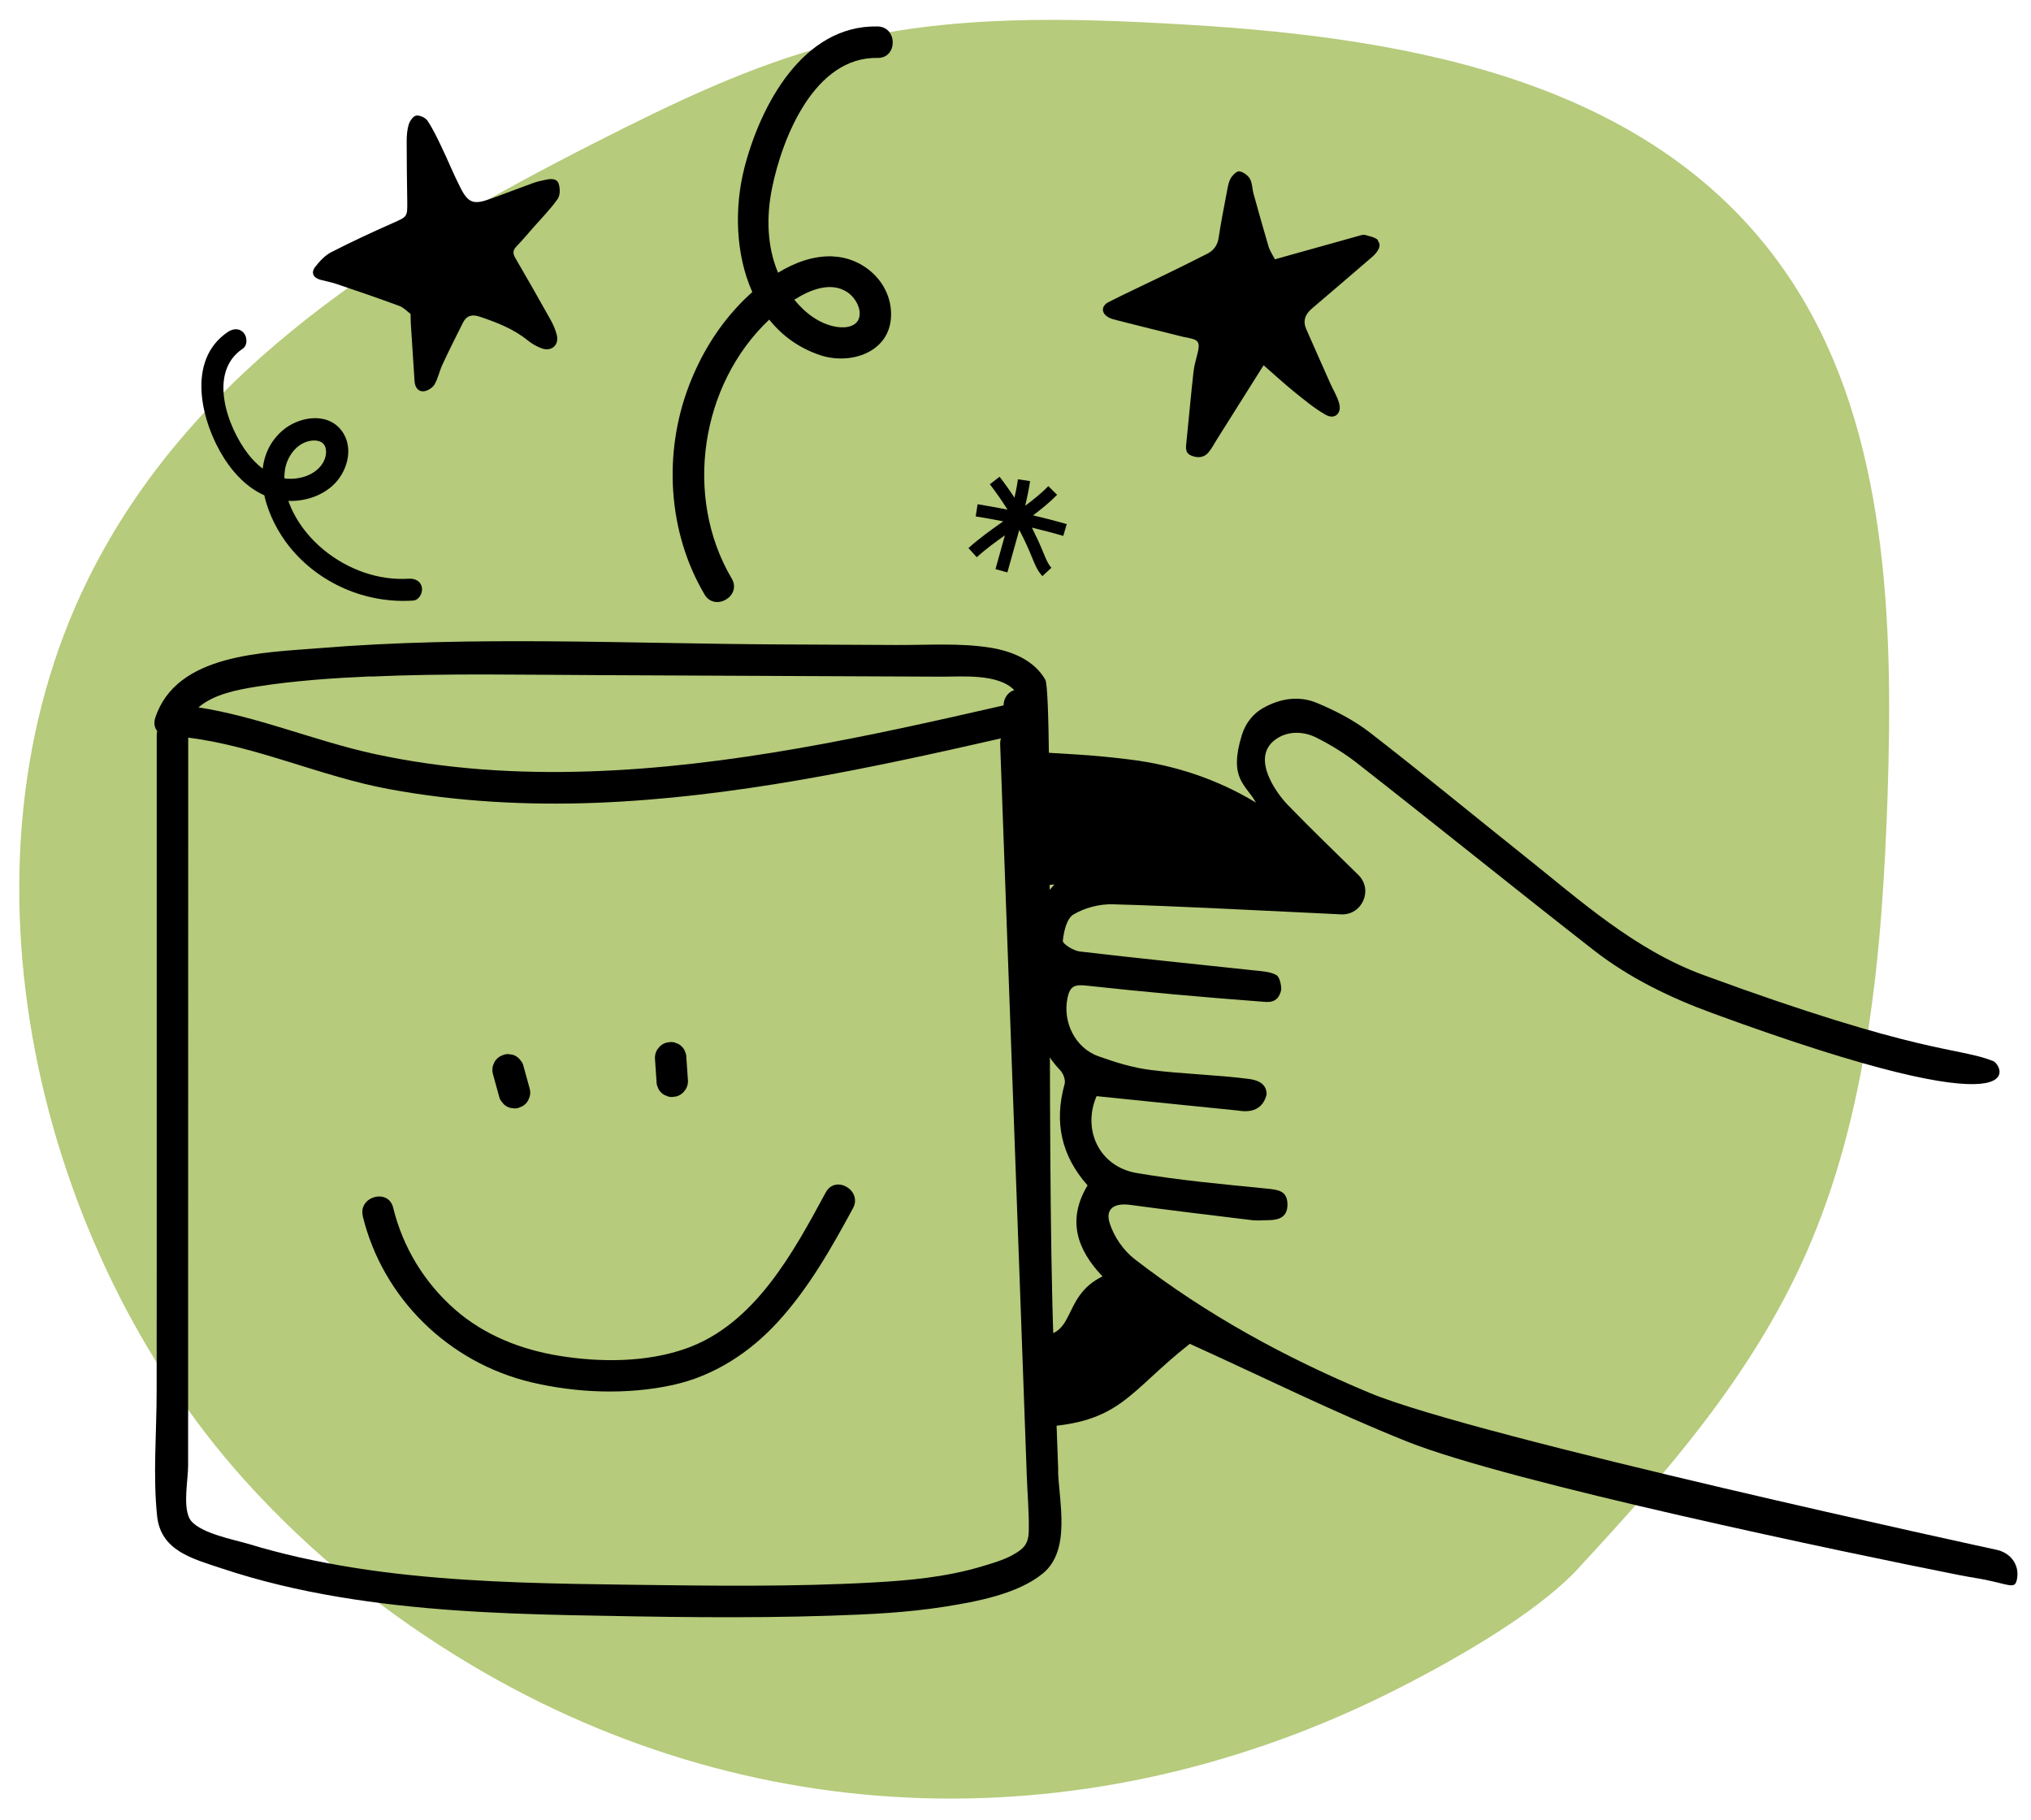 <svg xmlns="http://www.w3.org/2000/svg" id="Layer_3" data-name="Layer 3" viewBox="0 0 213.55 191.34"><defs><style>      .cls-1 {        fill: #b6cb7b;      }    </style></defs><path class="cls-1" d="M166.03,164.79c9.1-9.81,18.13-20.12,23.77-32.79,6.61-14.83,8.11-31.82,8.67-48.37.63-18.42-.09-38.14-9.52-53.19C175.28,8.59,148.52,4,124.76,2.59c-12.38-.73-24.94-1.09-37.04,2.02-8.68,2.23-16.92,6.2-25.04,10.33-20.79,10.56-42.32,23.51-53.4,45.91-14.99,30.28-5.41,70.51,16.46,94.78,7.03,7.8,15.05,14.18,23.71,19.35,30.95,18.45,67.06,18.52,98.84,1.88,7.44-3.89,14.06-8.07,17.75-12.06Z"></path><path d="M144.91,25.27c-.29-.33-.87-.42-1.34-.56-.21-.06-.47.01-.68.08-2.9.81-5.8,1.62-8.84,2.47-.24-.47-.51-.86-.65-1.28-.55-1.86-1.07-3.72-1.59-5.59-.15-.53-.13-1.14-.39-1.6-.22-.37-.71-.72-1.12-.78-.27-.03-.71.41-.9.74-.23.42-.31.94-.4,1.42-.3,1.6-.62,3.18-.86,4.79-.11.8-.51,1.36-1.19,1.71-1.62.83-3.26,1.63-4.91,2.43-1.83.89-3.68,1.74-5.48,2.66-.82.42-.78,1.22.06,1.64.27.14.61.21.91.29,1.79.46,3.58.9,5.38,1.35.71.17,1.4.37,2.11.5.96.18,1.15.45.94,1.42-.16.71-.39,1.4-.47,2.12-.27,2.45-.49,4.91-.74,7.36-.06.57-.17,1.16.47,1.44.65.29,1.35.27,1.84-.31.37-.43.63-.97.94-1.45,1.6-2.55,3.21-5.09,4.86-7.72,1.18,1.03,2.18,1.95,3.23,2.8,1.07.86,2.15,1.77,3.34,2.43.91.5,1.66-.18,1.38-1.2-.19-.74-.63-1.43-.94-2.13-.84-1.91-1.7-3.8-2.53-5.71-.37-.86-.11-1.55.61-2.16,2.08-1.76,4.13-3.54,6.2-5.31.14-.11.26-.23.38-.35.39-.43.75-.97.34-1.46l.03-.05Z"></path><path d="M107.54,78.96c5.05.37,6.55.31,11.26.89,4.68.58,9.16,2.05,13.26,4.53-1.07-1.92-2.9-2.48-1.49-7.09.37-1.21,1.15-2.25,2.25-2.86,1.78-1,3.74-1.31,5.59-.55,1.97.81,3.93,1.83,5.61,3.12,5.48,4.24,10.83,8.66,16.25,12.98,5.91,4.71,11.59,9.86,18.82,12.52,22.93,8.42,26.74,7.57,30.48,9.05.98.39,5.12,7.67-29.51-5.03-4.45-1.63-8.73-3.7-12.47-6.61-8.33-6.5-16.54-13.14-24.86-19.65-1.34-1.05-2.83-1.97-4.36-2.73-1.29-.64-2.85-.69-4.06.08-3.03,1.9,0,5.88,1.05,6.97,2.53,2.62,5.23,5.2,7.47,7.41,1.58,1.56.39,4.25-1.83,4.14-.96-.05-1.91-.09-2.86-.14-7.05-.33-14.09-.72-21.14-.92-1.39-.04-2.95.37-4.13,1.07-.71.42-1.02,1.79-1.12,2.77-.03.32,1.11,1.04,1.77,1.12,6.11.72,12.23,1.33,18.35,1.99.8.09,1.69.12,2.35.5.37.22.55,1.3.48,1.6-.35,1.44-1.4,1.23-2.08,1.18-6.14-.46-12.27-1.01-18.39-1.68-1.24-.14-1.72.06-1.98,1.25-.55,2.53.77,5.3,3.25,6.18,1.78.64,3.63,1.21,5.5,1.44,3.4.43,6.84.5,10.23.93.71.09,1.94.33,1.95,1.62-.53,2.25-2.69,1.75-3.06,1.71-4.91-.49-9.83-1-14.82-1.51-1.52,3.5.25,7.4,4.2,8.08,4.55.78,9.18,1.19,13.78,1.65,1.14.12,2.04.23,2.09,1.59.04,1.37-.85,1.71-2,1.72-.57,0-1.15.07-1.71,0-4.28-.52-8.57-1.03-12.84-1.61-1.64-.22-2.63.39-2.14,1.93.44,1.4,1.43,2.85,2.59,3.75,7.58,5.87,15.93,10.42,24.77,14.1,11.17,4.65,65.87,16.48,65.87,16.48,1.42.29,2.45,1.51,2.17,3.06-.18.97-.55.74-2.45.29-1.56-.37-1.82-.33-3.74-.71-11.36-2.25-47.14-9.7-57.95-14.02-7.65-3.06-15.04-6.74-22.84-10.27-6.5,5.09-7.23,8.38-16.01,8.76l-.51-9.67c4.78.55,2.82-3.97,7.34-6.18-2.74-2.88-3.72-5.99-1.57-9.57-2.77-3.12-3.53-6.67-2.41-10.66.11-.41-.13-1.08-.44-1.41-2.61-2.75-3.26-5.93-2.26-9.52.11-.39.21-.93.03-1.23-1.93-3.17-1.1-5.91,1.6-8.81-2.6.15-1.51.49-3.86.63"></path><path d="M43.15,32.99c-.35-.26-.72-.67-1.17-.83-2.2-.81-4.42-1.57-6.64-2.32-.54-.18-1.11-.28-1.66-.43-.74-.21-1.01-.73-.54-1.35.47-.6,1.04-1.22,1.71-1.56,2.11-1.08,4.26-2.08,6.43-3.04,1.55-.69,1.56-.64,1.54-2.3-.03-2.11-.06-4.21-.06-6.32,0-.59.05-1.21.22-1.77.12-.37.48-.88.79-.92.37-.05.96.22,1.18.54.57.86,1.02,1.81,1.47,2.75.69,1.43,1.28,2.91,2.01,4.33.79,1.56,1.38,1.76,3.03,1.17,1.52-.54,3.03-1.13,4.55-1.68.44-.16.9-.27,1.36-.36.53-.11,1.17-.17,1.37.41.16.48.17,1.22-.1,1.6-.76,1.08-1.7,2.03-2.58,3.03-.58.67-1.16,1.34-1.77,1.98-.36.38-.39.72-.12,1.18,1.26,2.16,2.5,4.34,3.72,6.52.28.5.51,1.04.65,1.58.27,1.04-.51,1.78-1.53,1.44-.53-.18-1.05-.48-1.49-.83-1.51-1.23-3.27-1.91-5.09-2.52-.8-.27-1.38-.11-1.75.63-.74,1.46-1.47,2.93-2.16,4.41-.32.68-.46,1.46-.84,2.1-.21.35-.74.68-1.15.71-.58.04-.9-.45-.94-1.04-.13-1.99-.26-3.99-.39-5.99-.02-.31-.02-.62-.03-1.1Z"></path><path d="M112.15,55.1c-1.16-.34-2.34-.64-3.53-.92.89-.66,1.75-1.37,2.53-2.16l-.92-.91c-.74.75-1.57,1.42-2.43,2.06.2-.86.38-1.72.51-2.59l-1.28-.19c-.09.65-.22,1.3-.36,1.94-.49-.75-1.01-1.49-1.57-2.21l-1.02.79c.66.86,1.28,1.75,1.86,2.67-1.05-.21-2.1-.4-3.15-.57l-.2,1.28c.97.15,1.93.33,2.9.52-1.24.87-2.51,1.77-3.66,2.81l.87.96c.92-.83,1.94-1.58,2.96-2.3-.02.06-.03.12-.05.19l-.94,3.36,1.25.35.95-3.39c.1-.36.2-.72.3-1.08.49.93.94,1.89,1.33,2.86l.05.12c.25.62.53,1.32,1.05,1.88l.95-.88c-.36-.39-.57-.92-.8-1.48l-.05-.12c-.36-.89-.77-1.76-1.2-2.62,1.11.27,2.21.55,3.3.87l.36-1.24Z"></path><g><path d="M111.27,154.67c-.17-4.58-.33-9.16-.5-13.74-.76-20.91,0-67.96-.86-69.47-1.18-2.06-3.5-2.99-5.73-3.36-3.27-.53-6.7-.27-10.01-.29l-12.14-.06c-16.08-.08-32.38-.92-48.42.39-5.84.48-15.08.55-17.29,7.34-.18.57-.06,1.04.21,1.38-.03.13-.05.26-.05.41v55.42c-.01,4.54-.01,9.09-.01,13.63,0,4.29-.4,8.8.05,13.07.39,3.66,3.74,4.48,6.76,5.49,4.04,1.35,8.2,2.32,12.4,3.02,8.08,1.35,16.27,1.74,24.44,1.91,9.07.18,18.15.35,27.22.05,4.02-.13,8.05-.32,12.02-.95,3.3-.53,7.63-1.31,10.29-3.49,2.96-2.43,1.72-7.43,1.6-10.76ZM38.97,71.13c8.06-.36,16.13-.18,24.19-.15,8.09.04,16.18.08,24.27.11,3.9.02,7.79.04,11.69.05,2.04,0,5.85-.33,7.52,1.41-.73.24-1.11.93-1.12,1.61-14.35,3.29-28.84,6.46-43.6,6.94-7.58.25-15.2-.23-22.62-1.85-6.22-1.36-12.15-3.91-18.43-4.88,1.6-1.39,4.1-1.86,6.1-2.18,3.97-.63,8-.9,12.01-1.08ZM106.45,163.5c-1.02.54-2.2.88-3.31,1.21-3.69,1.09-7.52,1.45-11.34,1.66-8.47.47-16.95.35-25.43.24-7.76-.1-15.54-.21-23.27-1.02-3.96-.41-7.9-1.02-11.79-1.9-1.74-.4-3.47-.85-5.17-1.37-1.5-.45-5.52-1.19-6.25-2.75-.65-1.41-.11-3.99-.11-5.51v-6.81c0-4.24,0-8.48,0-12.72,0-18.99,0-37.98.01-56.98,7.17.89,13.95,4.08,21.05,5.4,7.21,1.34,14.57,1.73,21.89,1.45,14.38-.57,28.51-3.58,42.51-6.77-.05.17-.08.35-.08.56.62,17.1,1.25,34.2,1.87,51.29.31,8.55.62,17.1.93,25.65.07,1.94.25,3.9.21,5.84-.03,1.38-.56,1.9-1.74,2.53Z"></path><path d="M38.14,127.85c2.11,8.67,9.06,15.41,17.71,17.47,4.77,1.13,10.08,1.34,14.88.29,4.34-.95,8.1-3.4,11.07-6.65,3.24-3.54,5.62-7.75,7.89-11.94,1.01-1.87-1.84-3.54-2.86-1.67-3.43,6.34-7.47,13.86-14.69,16.42-4.15,1.47-8.97,1.47-13.28.78-4.04-.65-7.89-2.15-11-4.86-3.23-2.83-5.5-6.54-6.52-10.72-.5-2.07-3.69-1.19-3.19.88h0Z"></path><path d="M51.83,112.92c.22.8.44,1.6.66,2.39.05.22.15.4.3.56.12.18.27.32.46.43.19.12.39.19.62.2.22.05.44.04.66-.03l.4-.17c.25-.15.45-.34.59-.59l.17-.4c.08-.29.08-.59,0-.88-.22-.8-.44-1.6-.66-2.39-.05-.22-.15-.4-.3-.56-.12-.18-.27-.32-.46-.43-.19-.12-.39-.19-.62-.2-.22-.05-.44-.04-.66.03l-.4.17c-.25.15-.45.34-.59.59l-.17.4c-.08.29-.08.59,0,.88h0Z"></path><path d="M68.86,111.2c.06.83.11,1.65.17,2.48,0,.23.04.44.14.64.07.21.18.38.34.53.15.16.33.28.53.34.2.1.41.15.64.14l.44-.06c.28-.08.52-.22.73-.43l.26-.33c.15-.26.22-.54.23-.83-.06-.83-.11-1.65-.17-2.48,0-.23-.04-.44-.14-.64-.07-.21-.18-.38-.34-.53-.15-.16-.33-.28-.53-.34-.2-.1-.41-.15-.64-.14l-.44.06c-.28.08-.52.22-.73.43l-.26.33c-.15.26-.22.54-.23.83h0Z"></path></g><path d="M87.53,26.95c-2.02-.07-3.96.65-5.72,1.72-1.18-2.78-1.23-5.94-.64-8.86,1.08-5.35,4.47-13.85,11.1-13.72,2.13.04,2.13-3.27,0-3.31-7.86-.16-12.33,8.33-14.01,14.9-1.05,4.13-.94,9.04.84,13.02-.53.48-1.04.97-1.5,1.47-2.27,2.42-3.98,5.29-5.16,8.38-2.71,7.09-2.24,15.38,1.64,21.95,1.08,1.83,3.94.17,2.86-1.67-5.08-8.59-3.3-20.4,3.94-27.23,1.33,1.66,3.09,2.98,5.36,3.74,3.19,1.06,7.34-.29,7.45-4.13.1-3.44-2.85-6.15-6.17-6.25ZM87.93,34.36c-1.77-.3-3.27-1.45-4.41-2.85,1.75-1.11,3.84-1.88,5.5-.84.76.47,1.41,1.45,1.37,2.37-.05,1.29-1.41,1.5-2.46,1.32Z"></path><path d="M34.9,51.12c1.61-1.4,2.4-4.06.99-5.88-1.54-1.99-4.57-1.41-6.23.06-1.26,1.12-1.87,2.5-2.04,3.97-.57-.43-1.08-.96-1.52-1.52-2.19-2.82-4.29-8.61-.58-11.09.53-.36.48-1.22.11-1.66-.46-.53-1.13-.46-1.66-.11-4.49,3.01-2.78,9.6-.36,13.36,1.03,1.6,2.44,3.05,4.18,3.82.44,2,1.47,3.95,2.67,5.44,3.12,3.86,8.04,5.96,12.97,5.63.64-.04,1.03-.81.93-1.37-.12-.69-.75-.97-1.37-.93-3.21.21-6.4-.97-8.88-2.97-1.58-1.27-3.08-3.15-3.79-5.21,1.65.06,3.34-.46,4.58-1.54ZM29.95,49.47c.19-1.4,1.19-2.86,2.66-3.12.66-.12,1.42,0,1.62.73.18.68-.1,1.43-.54,1.95-.82.98-2.23,1.38-3.47,1.3-.11,0-.21-.03-.32-.05,0-.27.01-.54.05-.81Z"></path></svg>